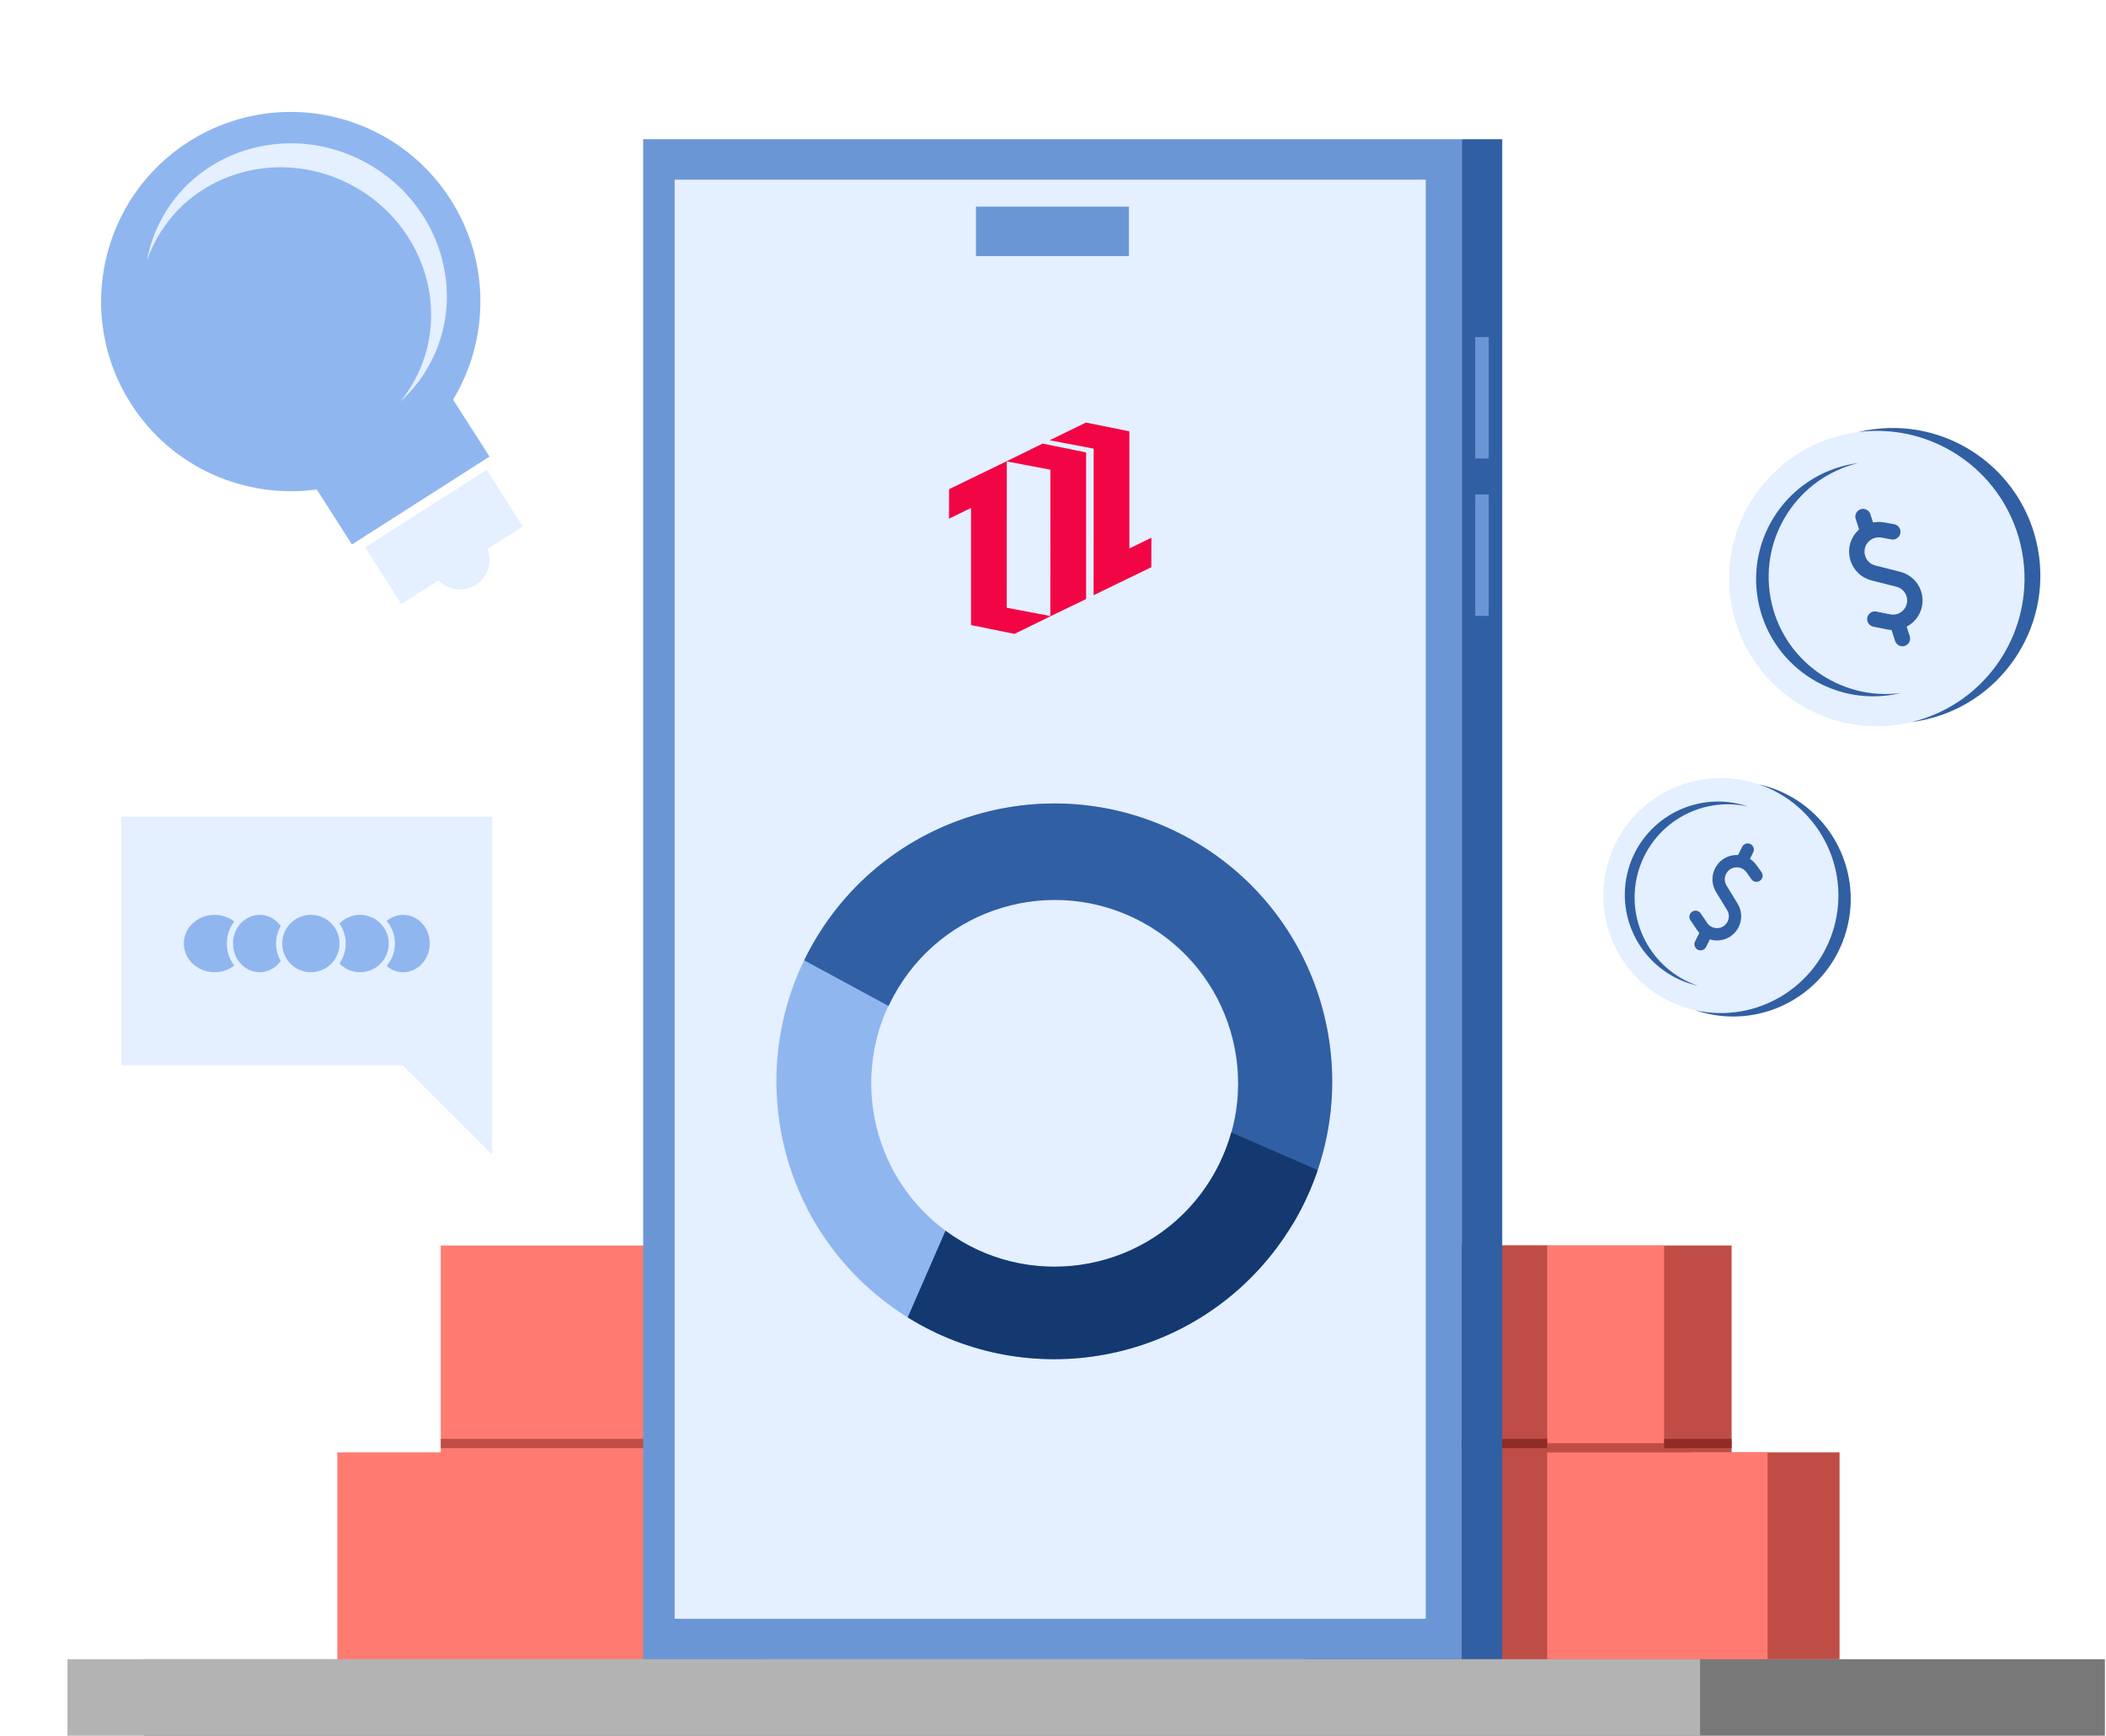 <svg width="683" height="563" viewBox="0 0 683 563" fill="none" xmlns="http://www.w3.org/2000/svg"> <rect x="424.465" y="403.976" width="137.113" height="67.098" fill="#BF4D45"/> <rect x="402.586" y="403.976" width="137.113" height="67.098" fill="#FF7B71"/> <rect x="458.016" y="471.073" width="138.572" height="67.098" fill="#BF4D45"/> <rect x="434.676" y="471.073" width="138.572" height="67.098" fill="#FF7B71"/> <rect x="423.008" y="403.976" width="78.767" height="134.196" fill="#BF4D45"/> <line x1="490.105" y1="469.573" x2="548.451" y2="469.573" stroke="#BF4D45" stroke-width="3"/> <rect width="137.113" height="68.556" transform="matrix(-1 0 0 1 280.059 403.976)" fill="#FF7B71"/> <rect width="138.572" height="67.098" transform="matrix(-1 0 0 1 247.969 471.073)" fill="#FF7B71"/> <line x1="230.465" y1="468.197" x2="142.946" y2="468.197" stroke="#BF4D45" stroke-width="3"/> <line x1="501.773" y1="468.197" x2="452.179" y2="468.197" stroke="#8E2C25" stroke-width="3"/> <line x1="561.578" y1="468.197" x2="539.698" y2="468.197" stroke="#8E2C25" stroke-width="3"/> <rect x="208.586" y="45.148" width="265.474" height="493.023" fill="#6B96D6"/> <rect width="13.128" height="493.023" transform="matrix(-1 0 0 1 487.188 45.148)" fill="#315FA3"/> <rect x="218.797" y="58.275" width="243.594" height="466.767" fill="#E4EFFF"/> <rect x="316.527" y="67.027" width="49.594" height="16.045" fill="#6B96D6"/> <rect width="635.97" height="24.797" transform="matrix(-1 0 0 1 682.648 538.171)" fill="#787878"/> <rect width="529.489" height="24.797" transform="matrix(-1 0 0 1 551.367 538.171)" fill="#B3B3B3"/> <path d="M352.236 194.293V146.742L338.149 143.878L326.367 149.638L340.646 152.347L340.629 199.888L352.236 194.293Z" fill="#F20544"/> <path d="M373.386 183.977L373.413 174.401L366.271 177.887V139.901L352.189 137.043L340.402 142.803L354.686 145.512L354.67 193.053L373.386 183.977Z" fill="#F20544"/> <path d="M307.795 158.66L307.773 168.236L314.915 164.75V202.735L328.997 205.599L340.779 199.834L326.5 197.125L326.517 149.584L307.795 158.66Z" fill="#F20544"/> <path fill-rule="evenodd" clip-rule="evenodd" d="M287.795 422.782C327.585 452.675 384.075 444.651 413.968 404.861C443.861 365.07 435.837 308.581 396.047 278.688C356.257 248.795 299.767 256.818 269.874 296.609C239.981 336.399 248.005 392.889 287.795 422.782ZM306.295 398.919C332.552 418.645 369.83 413.35 389.556 387.093C409.282 360.835 403.988 323.558 377.73 303.831C351.472 284.105 314.195 289.4 294.469 315.657C274.742 341.915 280.037 379.192 306.295 398.919Z" fill="#90B6F0"/> <path fill-rule="evenodd" clip-rule="evenodd" d="M260.807 311.475C261.4 310.252 262.023 309.037 262.677 307.829C286.373 264.064 341.061 247.795 384.826 271.491C428.591 295.187 444.86 349.875 421.164 393.64C420.51 394.847 419.833 396.033 419.134 397.198L392.569 382.815C393.206 381.791 393.816 380.742 394.398 379.668C410.035 350.787 399.299 314.699 370.418 299.062C341.538 283.425 305.449 294.161 289.813 323.041C289.231 324.116 288.686 325.2 288.176 326.293L260.807 311.475Z" fill="#315FA3"/> <path fill-rule="evenodd" clip-rule="evenodd" d="M427.339 379.518L399.321 367.306C397.39 374.258 394.153 380.974 389.557 387.092C369.916 413.235 332.878 418.598 306.639 399.175L294.383 427.294C333.611 451.714 385.69 442.501 413.968 404.86C419.905 396.958 424.346 388.398 427.339 379.518Z" fill="#133970"/> <rect x="478.438" y="109.328" width="4.376" height="39.383" fill="#6B96D6"/> <rect x="478.438" y="160.381" width="4.376" height="39.383" fill="#6B96D6"/> <circle cx="608.683" cy="187.648" r="47.888" transform="rotate(-10.418 608.683 187.648)" fill="#E4EFFF"/> <path fill-rule="evenodd" clip-rule="evenodd" d="M619.895 234.207C644.468 228.311 660.404 204.14 655.78 178.99C651.156 153.841 627.668 136.92 602.606 140.147C603.448 139.945 604.3 139.765 605.161 139.606C631.172 134.824 656.136 152.034 660.918 178.046C665.701 204.057 648.491 229.021 622.479 233.803C621.616 233.962 620.755 234.096 619.895 234.207Z" fill="#315FA3"/> <path fill-rule="evenodd" clip-rule="evenodd" d="M614.373 225.219C593.743 229.012 573.945 215.363 570.152 194.733C566.359 174.103 580.008 154.304 600.638 150.511C601.322 150.386 602.004 150.279 602.686 150.191C583.197 154.867 570.558 174.037 574.226 193.984C577.893 213.93 596.522 227.351 616.399 224.79C615.732 224.95 615.056 225.093 614.373 225.219Z" fill="#315FA3"/> <circle cx="558.097" cy="290.464" r="38.11" transform="rotate(15.64 558.097 290.464)" fill="#E4EFFF"/> <path fill-rule="evenodd" clip-rule="evenodd" d="M549.838 327.67C569.467 332.045 589.309 320.335 594.795 300.738C600.281 281.142 589.403 260.833 570.357 254.379C571.03 254.529 571.702 254.698 572.374 254.886C592.642 260.56 604.473 281.591 598.799 301.859C593.125 322.128 572.094 333.959 551.825 328.285C551.154 328.097 550.491 327.892 549.838 327.67Z" fill="#315FA3"/> <path fill-rule="evenodd" clip-rule="evenodd" d="M549.028 319.313C532.953 314.813 523.57 298.133 528.07 282.058C532.571 265.983 549.25 256.6 565.325 261.1C565.858 261.249 566.384 261.412 566.902 261.588C551.334 258.118 535.597 267.404 531.245 282.947C526.894 298.489 535.521 314.596 550.626 319.715C550.093 319.596 549.56 319.462 549.028 319.313Z" fill="#315FA3"/> <path fill-rule="evenodd" clip-rule="evenodd" d="M146.949 129.62C158.645 110.223 159.142 85.075 146.121 64.695C127.831 36.069 89.798 27.69 61.172 45.979C32.546 64.269 24.167 102.302 42.456 130.928C55.808 151.825 79.68 161.933 102.734 158.752L114.137 176.599L158.752 148.094L146.949 129.62Z" fill="#90B6F0"/> <rect x="118.438" y="177.547" width="46.715" height="21.8" transform="rotate(-32.575 118.438 177.547)" fill="#E4EFFF"/> <path fill-rule="evenodd" clip-rule="evenodd" d="M139.135 118.515C151.89 95.539 142.876 66.169 119.001 52.914C95.126 39.66 65.431 47.541 52.676 70.517C50.179 75.015 48.516 79.758 47.636 84.577C48.471 82.149 49.529 79.764 50.815 77.446C63.123 55.277 91.774 47.673 114.81 60.462C137.847 73.251 146.544 101.589 134.237 123.758C132.949 126.078 131.483 128.238 129.862 130.232C133.489 126.935 136.636 123.015 139.135 118.515Z" fill="#E4EFFF"/> <circle cx="149.15" cy="181.592" r="9.618" transform="rotate(-19.291 149.15 181.592)" fill="#E4EFFF"/> <path fill-rule="evenodd" clip-rule="evenodd" d="M39.385 264.89H159.605V333.486L159.605 333.486V374.502L130.611 345.508H39.385V264.89Z" fill="#E4EFFF"/> <path d="M80.546 306.029C80.546 311.665 75.691 316.331 69.58 316.331C63.468 316.331 58.613 311.665 58.613 306.029C58.613 300.393 63.468 295.728 69.58 295.728C75.691 295.728 80.546 300.393 80.546 306.029Z" fill="#90B6F0" stroke="#E4EFFF" stroke-width="2"/> <path d="M93.84 306.029C93.84 311.776 89.469 316.331 84.203 316.331C78.937 316.331 74.566 311.776 74.566 306.029C74.566 300.282 78.937 295.728 84.203 295.728C89.469 295.728 93.84 300.282 93.84 306.029Z" fill="#90B6F0" stroke="#E4EFFF" stroke-width="2"/> <path d="M140.375 306.029C140.375 311.776 136.004 316.331 130.738 316.331C125.472 316.331 121.102 311.776 121.102 306.029C121.102 300.282 125.472 295.728 130.738 295.728C136.004 295.728 140.375 300.282 140.375 306.029Z" fill="#90B6F0" stroke="#E4EFFF" stroke-width="2"/> <circle cx="116.778" cy="306.029" r="10.302" fill="#90B6F0" stroke="#E4EFFF" stroke-width="2"/> <circle cx="100.825" cy="306.029" r="10.302" fill="#90B6F0" stroke="#E4EFFF" stroke-width="2"/> <path d="M613.848 172.492L610.593 171.899C608.071 171.441 605.496 172.371 603.849 174.335V174.335C600.473 178.364 602.465 184.537 607.56 185.832L615.665 187.891C620.729 189.177 622.71 195.313 619.353 199.318V199.318C617.684 201.309 615.06 202.228 612.514 201.713L608.042 200.809" stroke="#315FA3" stroke-width="5" stroke-linecap="round"/> <path d="M604.207 167.555L605.543 171.693" stroke="#315FA3" stroke-width="5" stroke-linecap="round"/> <path d="M619.356 206.354C619.78 207.668 619.058 209.077 617.744 209.501C616.431 209.925 615.022 209.204 614.597 207.89L619.356 206.354ZM614.597 207.89L613.262 203.752L618.02 202.216L619.356 206.354L614.597 207.89Z" fill="#315FA3"/> <path d="M569.632 284.019L568.054 281.794C566.831 280.069 564.777 279.134 562.673 279.344V279.344C558.36 279.773 555.977 284.562 558.236 288.262L561.828 294.147C564.074 297.825 561.705 302.585 557.418 303.012V303.012C555.286 303.224 553.209 302.254 552.004 300.483L549.888 297.372" stroke="#315FA3" stroke-width="4" stroke-linecap="round"/> <path d="M566.793 275.551L565.196 278.761" stroke="#315FA3" stroke-width="4" stroke-linecap="round"/> <path d="M553.31 307.137C552.818 308.126 551.618 308.529 550.629 308.037C549.64 307.545 549.237 306.344 549.729 305.355L553.31 307.137ZM549.729 305.355L551.326 302.145L554.908 303.927L553.31 307.137L549.729 305.355Z" fill="#315FA3"/> </svg>
